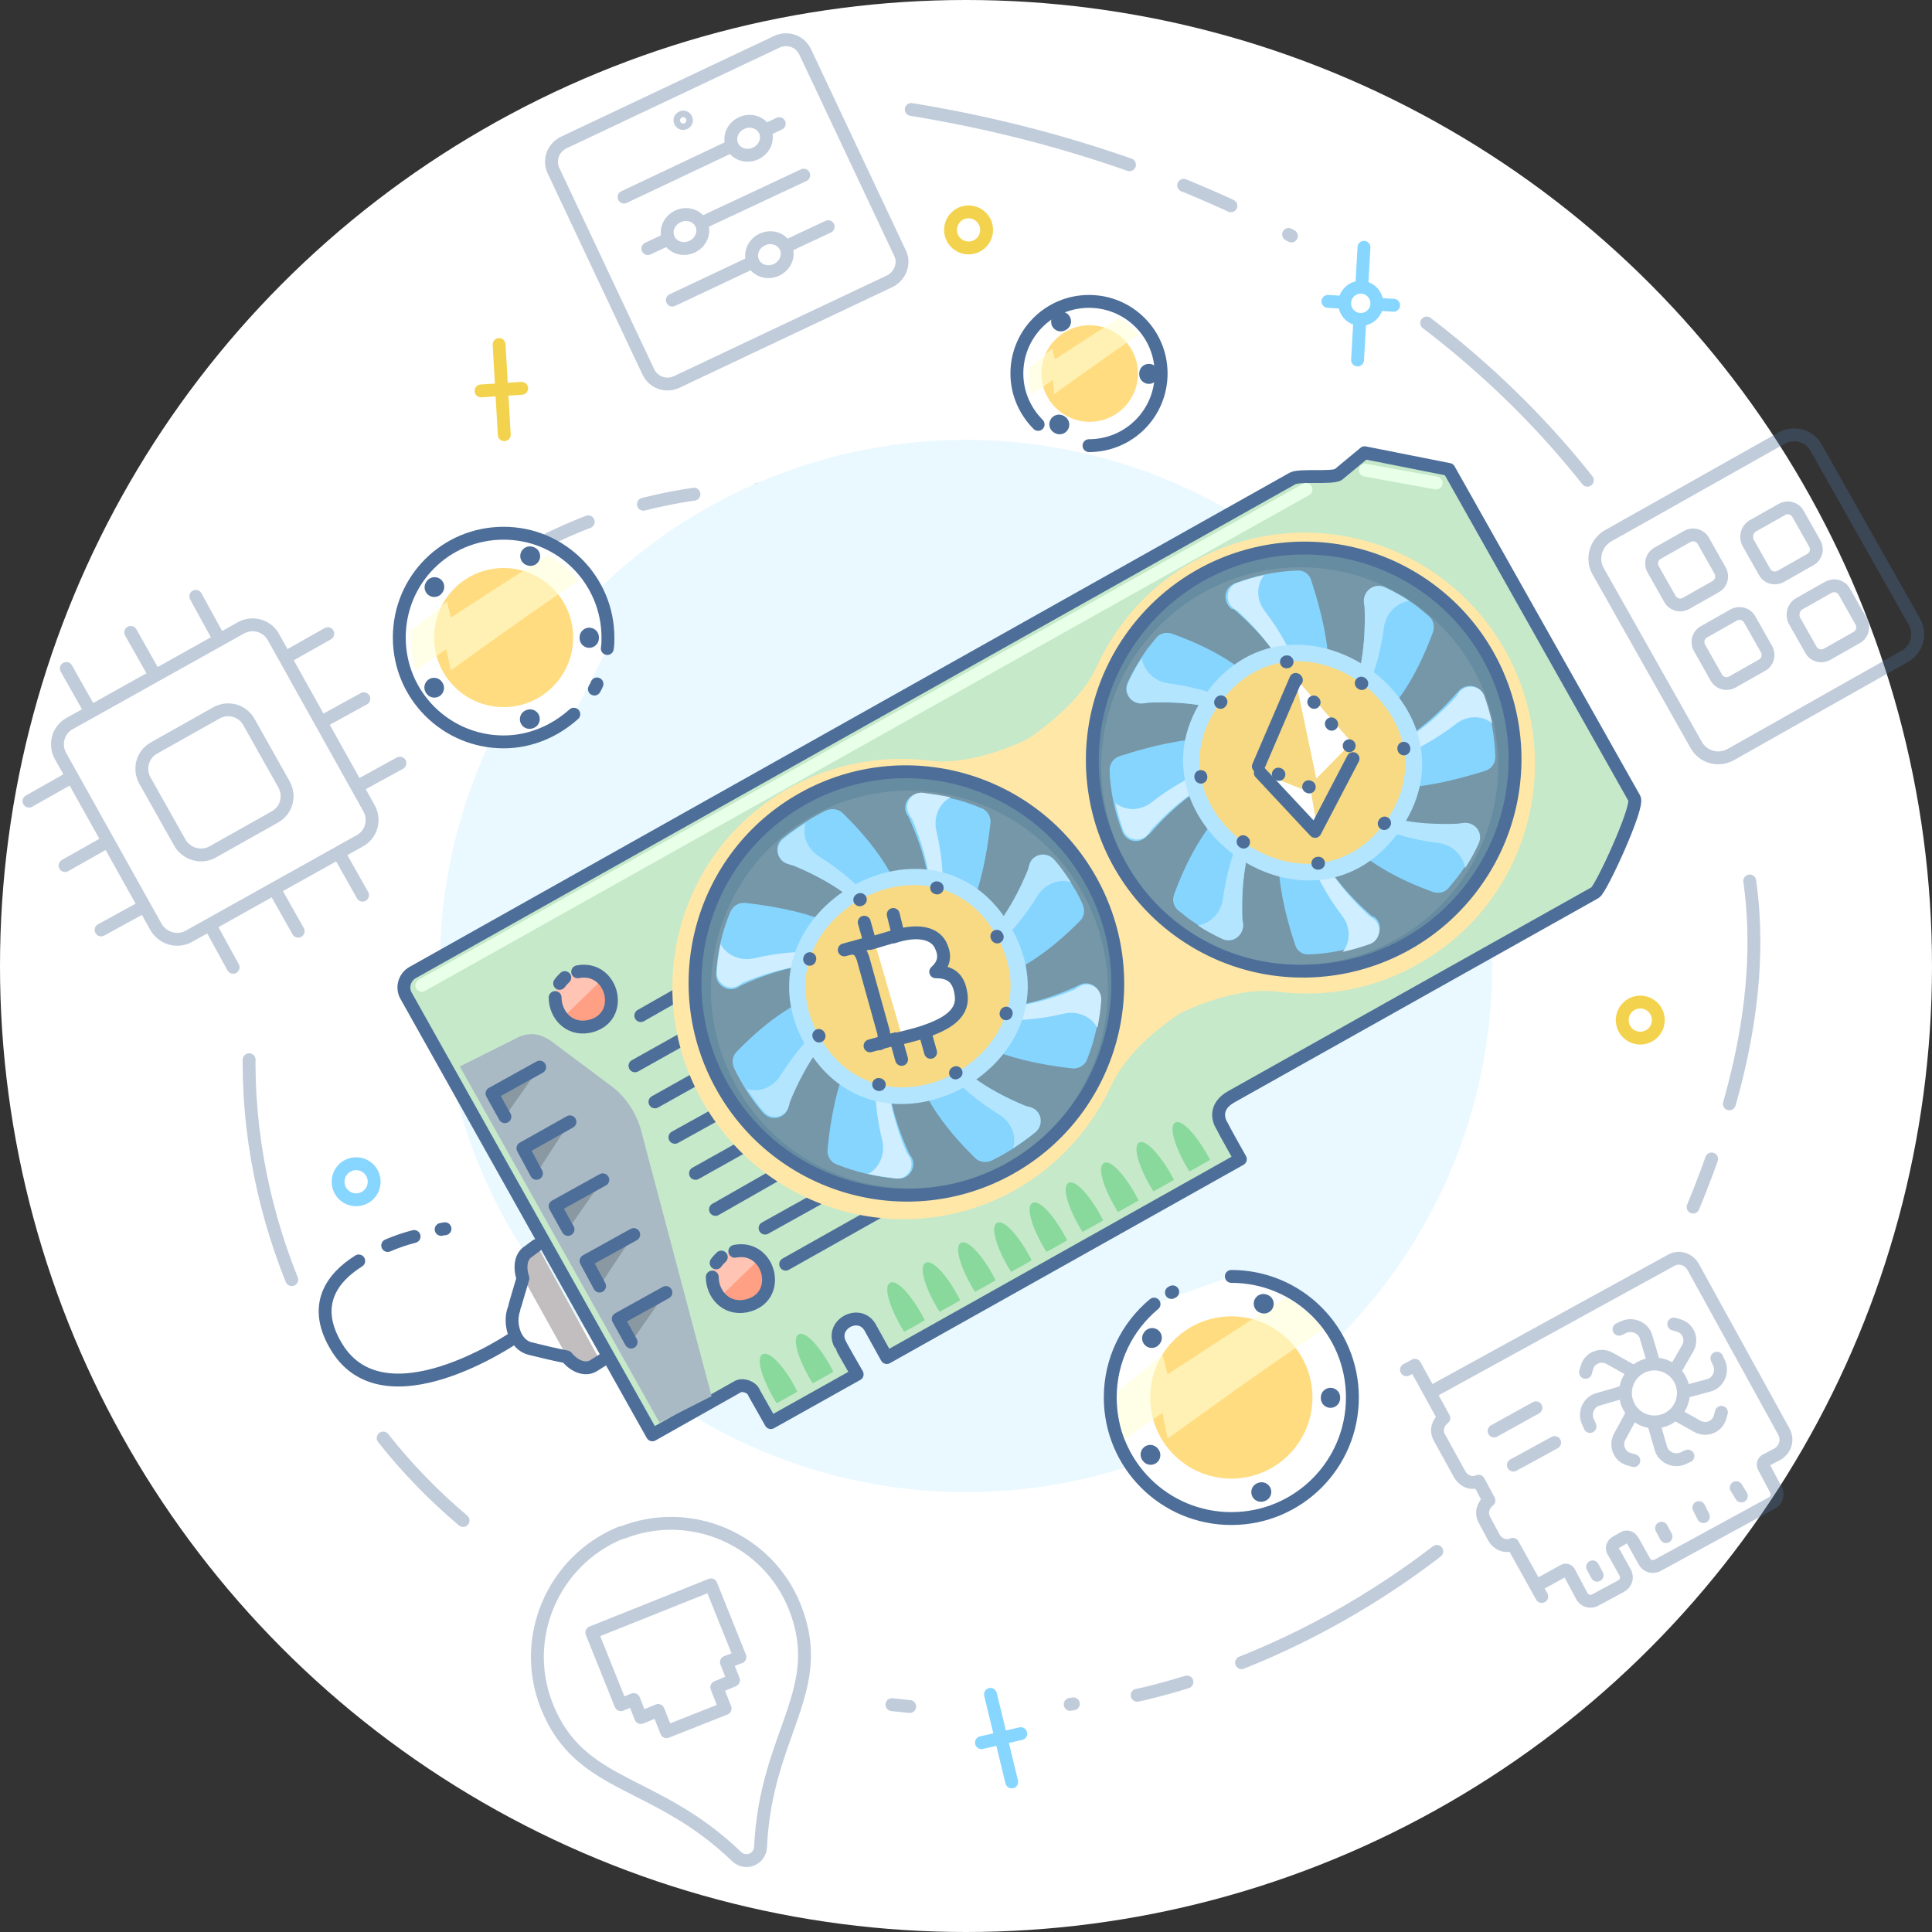 <?xml version="1.0" encoding="utf-8"?>
<!-- Generator: Adobe Illustrator 23.0.3, SVG Export Plug-In . SVG Version: 6.00 Build 0)  -->
<svg version="1.1" id="Layer_1" xmlns="http://www.w3.org/2000/svg" xmlns:xlink="http://www.w3.org/1999/xlink" x="0px" y="0px"
	 viewBox="0 0 300 300" style="enable-background:new 0 0 300 300;" xml:space="preserve">
<rect x="0" y="0" width="300" height="300" fill="#333333" stroke="none"/>
<style type="text/css">
	.st0{fill:#F9F5FF;}
	.st1{fill:#E0DAF2;}
	.st2{fill:#A3BFCC;stroke:#4D6E99;stroke-width:2;stroke-linecap:round;stroke-linejoin:round;stroke-miterlimit:10;}
	.st3{opacity:0.5;}
	.st4{opacity:0.5;fill:#D6AF9F;}
	.st5{fill:#91DAFF;stroke:#4D6E99;stroke-width:2;stroke-linecap:round;stroke-miterlimit:10;}
	.st6{fill:#B3E5FF;}
	.st7{fill:#EAF8FF;}
	.st8{fill:#FFFFFF;}
	.st9{fill:#FCCC4E;}
	.st10{fill:#E1E4E6;stroke:#4D6E99;stroke-width:2;stroke-linecap:round;stroke-miterlimit:10;}
	.st11{fill:#B3E5FF;stroke:#4D6E99;stroke-width:2;stroke-miterlimit:10;}
	.st12{fill:#F6D5A2;stroke:#4D6E99;stroke-width:2;stroke-linecap:round;stroke-linejoin:round;stroke-miterlimit:10;}
	.st13{fill:#FFEED4;}
	.st14{fill:#F6C0A2;}
	.st15{fill:none;stroke:#4D6E99;stroke-width:2;stroke-linecap:round;stroke-miterlimit:10;}
	.st16{fill:#5EBFFF;}
	.st17{fill:#B3E5FF;stroke:#4D6E99;stroke-width:2;stroke-linecap:round;stroke-linejoin:round;stroke-miterlimit:10;}
	.st18{fill:#D9F2FF;}
	.st19{fill:#81D4FA;}
	.st20{fill:#C9EDFF;}
	.st21{fill:#FFE7A8;}
	.st22{fill:#4D6E99;}
	.st23{fill:#FFE7A8;stroke:#4D6E99;stroke-width:2;stroke-linecap:round;stroke-linejoin:round;stroke-miterlimit:10;}
	.st24{fill:none;stroke:#FFFFFF;stroke-width:2;stroke-linecap:square;stroke-miterlimit:10;}
	.st25{fill:none;stroke:#FEC6A5;stroke-width:2;stroke-linecap:square;stroke-miterlimit:10;}
	.st26{fill:none;stroke:#FFFFFF;stroke-width:2;stroke-linecap:round;stroke-miterlimit:10;}
	.st27{fill:#FEC6A5;}
	.st28{fill:#FFDC7F;}
	.st29{fill:none;stroke:#4D6E99;stroke-width:2;stroke-linecap:round;stroke-linejoin:round;stroke-miterlimit:10;}
	.st30{fill:#FFEEA8;}
	.st31{fill:#F7DA83;}
	.st32{fill:#89B0C4;stroke:#4D6E99;stroke-width:2;stroke-linecap:round;stroke-linejoin:round;stroke-miterlimit:10;}
	.st33{fill:#A2D0E8;}
	.st34{fill:#FFF0B2;}
	.st35{fill:#91DAFF;}
	.st36{fill:#89B0C4;}
	.st37{opacity:0.5;fill:#89B0C4;}
	.st38{fill:#86D5FF;stroke:#4D6E99;stroke-width:2;stroke-linecap:round;stroke-linejoin:round;stroke-miterlimit:10;}
	.st39{fill:#FFF9C4;}
	.st40{fill:#FAE9E9;}
	.st41{fill:#F3D34E;}
	.st42{fill:#A1DFFF;}
	.st43{fill:#FFC4B3;}
	.st44{fill:#EAF9FF;}
	.st45{opacity:0.35;}
	.st46{fill:none;stroke:#4D6E99;stroke-width:2;stroke-linecap:round;stroke-miterlimit:10;stroke-dasharray:35,9,8,10,0.5,25;}
	.st47{fill:#FFFFFF;stroke:#4D6E99;stroke-width:2;stroke-linecap:round;stroke-linejoin:round;stroke-miterlimit:10;}
	.st48{fill:none;stroke:#4D6E99;stroke-width:2.11;stroke-linecap:round;stroke-linejoin:round;stroke-miterlimit:10;}
	.st49{fill:none;stroke:#87D6FF;stroke-width:2;stroke-linecap:round;stroke-miterlimit:10;}
	.st50{fill:#FFFFFF;stroke:#87D6FF;stroke-width:2;stroke-linecap:round;stroke-miterlimit:10;}
	.st51{fill:none;stroke:#FCC740;stroke-width:2;stroke-linecap:round;stroke-miterlimit:10;}
	.st52{fill:#FFCFA8;stroke:#4D6E99;stroke-width:2;stroke-linecap:round;stroke-linejoin:round;stroke-miterlimit:10;}
	.st53{fill:#FFDFA8;stroke:#4D6E99;stroke-width:2;stroke-linecap:round;stroke-linejoin:round;stroke-miterlimit:10;}
	.st54{fill:#94EBA9;stroke:#4D6E99;stroke-width:2;stroke-linecap:round;stroke-linejoin:round;stroke-miterlimit:10;}
	.st55{fill:#FFCFA8;}
	.st56{fill:#FFFBEB;}
	.st57{fill:#DBF5FF;}
	.st58{fill:#FFD180;}
	.st59{fill:#A1E3B1;}
	.st60{fill:none;stroke:#4D6E99;stroke-width:2;stroke-linecap:round;stroke-linejoin:bevel;stroke-miterlimit:10;}
	.st61{fill:#1FCF6D;}
	.st62{fill:#FFD180;stroke:#4D6E99;stroke-width:2;stroke-linecap:round;stroke-linejoin:round;stroke-miterlimit:10;}
	.st63{fill:#FFF1B8;}
	.st64{fill:#87D6FF;}
	.st65{fill:#EAF8FF;stroke:#4D6E99;stroke-width:2;stroke-linecap:round;stroke-miterlimit:10;}
	.st66{opacity:0.5;fill:#FFFFFF;}
	.st67{fill:#F7DA83;stroke:#4D6E99;stroke-width:2;stroke-linecap:round;stroke-linejoin:round;stroke-miterlimit:10;}
	.st68{fill:#EBEBEB;}
	.st69{fill:#FFE9A6;}
	.st70{fill:#FFD1C4;}
	.st71{fill:#A1E3B1;stroke:#4D6E99;stroke-width:2;stroke-linecap:round;stroke-linejoin:round;stroke-miterlimit:10;}
	.st72{fill:#DEE5ED;stroke:#4D6E99;stroke-width:2;stroke-linecap:round;stroke-linejoin:round;stroke-miterlimit:10;}
	.st73{fill:#DEE5ED;}
	.st74{fill:#FFF07F;}
	.st75{fill:#799BEB;}
	.st76{fill:#C6E9CA;stroke:#4D6E99;stroke-width:2;stroke-linecap:round;stroke-linejoin:round;stroke-miterlimit:10;}
	.st77{fill:#FCFAF0;}
	.st78{fill:#FCCE04;}
	.st79{fill:#FFC4B3;stroke:#4D6E99;stroke-width:2;stroke-linecap:round;stroke-linejoin:round;stroke-miterlimit:10;}
	.st80{fill:#FFF4D6;}
	.st81{fill:#B7D7E6;}
	.st82{fill:#627E8C;}
	.st83{fill:#F3D34E;stroke:#4D6E99;stroke-width:2;stroke-linecap:round;stroke-linejoin:round;stroke-miterlimit:10;}
	.st84{fill:#FFE88C;}
	.st85{fill:#D7DEE6;stroke:#4D6E99;stroke-width:2;stroke-linecap:round;stroke-linejoin:round;stroke-miterlimit:10;}
	.st86{fill:#FFA085;}
	.st87{fill:#A1C1D1;}
	.st88{fill:#FFDBD1;}
	.st89{fill:#E3F7FF;}
	.st90{fill:none;stroke:#C1CCDB;stroke-width:2;stroke-linecap:round;stroke-miterlimit:10;stroke-dasharray:35,9,8,10,0.5,25;}
	.st91{fill:none;stroke:#C1CCDB;stroke-width:2;stroke-linecap:round;stroke-miterlimit:10;}
	
		.st92{fill:none;stroke:#C1CCDB;stroke-width:2;stroke-linecap:round;stroke-miterlimit:10;stroke-dasharray:4.599,5.749,0.287,14.372;}
	.st93{fill:#FFFFFF;stroke:#C1CCDB;stroke-width:2;stroke-linecap:round;stroke-linejoin:round;stroke-miterlimit:10;}
	.st94{fill:none;stroke:#C1CCDB;stroke-width:2;stroke-linecap:round;stroke-linejoin:round;stroke-miterlimit:10;}
	.st95{fill:#C1CCDB;}
	.st96{fill:none;stroke:#F3D34E;stroke-width:2;stroke-linecap:round;stroke-miterlimit:10;}
	.st97{fill:#A9BAC4;stroke:#4D6E99;stroke-width:2;stroke-linecap:round;stroke-linejoin:round;stroke-miterlimit:10;}
	.st98{fill:#6CBAB8;stroke:#4D6E99;stroke-width:2;stroke-linecap:round;stroke-miterlimit:10;}
	.st99{fill:#E0FFE8;}
	.st100{fill:#FFC4B3;stroke:#4D6E99;stroke-width:2;stroke-miterlimit:10;}
	.st101{fill:#D7DEE6;stroke:#4D6E99;stroke-width:2;stroke-linejoin:round;stroke-miterlimit:10;}
	.st102{fill:#91DAFF;stroke:#4D6E99;stroke-width:2;stroke-miterlimit:10;}
	.st103{fill:#FDD98A;}
	.st104{fill:#91DAFF;stroke:#4D6E99;stroke-width:2;stroke-linecap:round;stroke-miterlimit:10;stroke-dasharray:15,8,0.12,5,0,0;}
	.st105{fill:none;stroke:#FFC4B3;stroke-width:2;stroke-linecap:round;stroke-miterlimit:10;}
	.st106{fill:#FF9C7F;}
	.st107{fill:#B3B3B3;}
	.st108{fill:none;stroke:#4D6E99;stroke-width:2;stroke-linecap:round;stroke-miterlimit:10;stroke-dasharray:35,15,14,11,0.5,25;}
	.st109{fill:none;stroke:#4D6E99;stroke-width:2;stroke-linecap:round;stroke-miterlimit:10;stroke-dasharray:44,19,8,10,0.5,25;}
	.st110{fill:none;stroke:#4D6E99;stroke-width:2;stroke-linecap:round;stroke-miterlimit:10;stroke-dasharray:46,17,8,10,0.5,25;}
	.st111{fill:none;stroke:#4D6E99;stroke-width:2;stroke-linecap:round;stroke-miterlimit:10;stroke-dasharray:35,9,8,15,0.5,25;}
	.st112{fill:none;stroke:#FFFFFF;stroke-width:2;stroke-linecap:round;stroke-linejoin:round;stroke-miterlimit:10;}
	.st113{fill:#FFE5A1;stroke:#4D6E99;stroke-width:2;stroke-linecap:round;stroke-linejoin:round;stroke-miterlimit:10;}
	.st114{fill:#FFE5A1;stroke:#FCC740;stroke-width:2;stroke-linecap:round;stroke-linejoin:round;stroke-miterlimit:10;}
	.st115{fill:#FFFFFF;stroke:#4D6E99;stroke-width:2;stroke-linecap:round;stroke-miterlimit:10;}
	.st116{fill:#FFBEB3;}
	
		.st117{fill:none;stroke:#4D6E99;stroke-width:2;stroke-linecap:round;stroke-linejoin:round;stroke-miterlimit:10;stroke-dasharray:1.000000e-02,7,0,0,0;}
	.st118{fill:#86D5FF;}
	.st119{fill:#C2BEBF;}
	.st120{fill:#668CA1;stroke:#4D6E99;stroke-width:2;stroke-linecap:round;stroke-linejoin:round;stroke-miterlimit:10;}
	.st121{fill:#7697A8;}
	.st122{fill:#CFEEFF;}
	.st123{fill:none;stroke:#4D6E99;stroke-width:2;stroke-linecap:round;stroke-linejoin:round;stroke-dasharray:0.104,12.448;}
	.st124{fill:none;stroke:#FFFFFF;stroke-width:5;stroke-linecap:round;stroke-miterlimit:10;}
	.st125{fill:none;stroke:#4D6E99;stroke-width:2;stroke-linecap:round;stroke-linejoin:round;}
	
		.st126{fill:none;stroke:#4D6E99;stroke-width:2;stroke-linecap:round;stroke-linejoin:round;stroke-dasharray:9.763546e-02,4.882;}
	
		.st127{fill:none;stroke:#4D6E99;stroke-width:2;stroke-linecap:round;stroke-linejoin:round;stroke-miterlimit:10;stroke-dasharray:0.1,5;}
	.st128{fill:#A9BAC4;}
	.st129{fill:#8A98A1;stroke:#4D6E99;stroke-width:2;stroke-linecap:round;stroke-linejoin:round;stroke-miterlimit:10;}
	.st130{fill:none;stroke:#E8FFE8;stroke-width:4;stroke-linecap:round;stroke-linejoin:round;stroke-miterlimit:10;}
	.st131{fill:#89D99C;}
	.st132{fill:#FFBAA6;}
	.st133{fill:#D7B697;stroke:#4D6E99;stroke-width:2;stroke-linecap:round;stroke-linejoin:round;stroke-miterlimit:10;}
	.st134{fill:#F0CBA8;}
	.st135{fill:#CCD2DA;stroke:#4D6E99;stroke-width:2;stroke-linecap:round;stroke-linejoin:round;stroke-miterlimit:10;}
	.st136{fill:#B5BBC2;}
	.st137{fill:none;stroke:#F9F5FF;stroke-width:5;stroke-linecap:round;stroke-linejoin:round;stroke-miterlimit:10;}
	.st138{fill:none;stroke:#F9F5FF;stroke-width:5;stroke-linejoin:round;stroke-miterlimit:10;}
	.st139{fill:none;stroke:#F9F5FF;stroke-width:5;stroke-miterlimit:10;}
	.st140{fill:#D8E1E6;stroke:#4D6E99;stroke-width:2;stroke-linecap:round;stroke-miterlimit:10;}
	.st141{fill:none;stroke:#F9F5FF;stroke-width:5;stroke-linecap:round;stroke-miterlimit:10;}
	.st142{fill:#E1EAF0;}
	.st143{fill:#C3CBCF;}
	.st144{fill:#B3E5FF;stroke:#4D6E99;stroke-width:2;stroke-linecap:round;stroke-miterlimit:10;}
	.st145{fill:#DEF4FF;}
	.st146{fill:#FFF0C7;}
	.st147{fill:#FFD3C7;}
	.st148{fill:#DCEAF0;}
	.st149{fill:#FFB099;}
	.st150{fill:#FFECE8;}
	.st151{fill:#FFE5A1;}
	.st152{fill:#FFB3A6;}
	.st153{fill:none;stroke:#4D6E99;stroke-width:2;stroke-linecap:round;stroke-miterlimit:10;stroke-dasharray:18,9,10,10,0.5,9;}
	.st154{fill:none;stroke:#4D6E99;stroke-width:2;stroke-linecap:round;stroke-miterlimit:10;stroke-dasharray:15,9,10,10,0.5,9;}
	.st155{fill:#77C5ED;}
	.st156{fill:#F7FCFF;}
	.st157{fill:#FFD9CF;}
	.st158{fill:#80C0E0;}
	.st159{fill:none;stroke:#4D6E99;stroke-width:2;stroke-linecap:round;stroke-miterlimit:10;stroke-dasharray:41,15,14,12,0.5,29;}
	.st160{fill:none;stroke:#4D6E99;stroke-width:2;stroke-linecap:round;stroke-miterlimit:10;stroke-dasharray:46,9,14,10,0.5,25;}
	.st161{opacity:0.6;fill:#FFFFD7;}
	
		.st162{fill:none;stroke:#4D6E99;stroke-width:3;stroke-linecap:round;stroke-linejoin:round;stroke-dasharray:9.182458e-02,16.528;}
	.st163{fill:#FABF65;}
	.st164{fill:#EBA952;}
	.st165{opacity:0.3;fill:#FFFFD7;}
	.st166{fill:none;stroke:#4D6E99;stroke-width:4;stroke-linecap:round;stroke-linejoin:round;stroke-dasharray:0.101,30.35;}
	.st167{fill:#7DA0B3;stroke:#4D6E99;stroke-width:2;stroke-linecap:round;stroke-linejoin:round;stroke-miterlimit:10;}
	
		.st168{fill:none;stroke:#4D6E99;stroke-width:2;stroke-linecap:round;stroke-linejoin:round;stroke-dasharray:9.914564e-02,11.898;}
	.st169{fill:#FFE9E3;}
	.st170{fill:#FFDC7F;stroke:#4D6E99;stroke-width:2;stroke-linecap:round;stroke-linejoin:round;stroke-miterlimit:10;}
	.st171{fill:#82D4FF;}
	.st172{fill:#FFA48A;}
	.st173{fill:#F4F4F4;}
	.st174{fill:#CD7418;}
	.st175{fill:#57BA77;}
	.st176{fill:#DE8838;}
	.st177{fill:#FAB381;}
	.st178{fill:#FDBC11;}
	.st179{fill:#549334;}
	.st180{fill:#AF7F56;}
	.st181{fill:#F7C100;}
	.st182{fill:#FF8561;}
	.st183{fill:#CC2031;}
	.st184{fill:#D0202C;}
	.st185{fill:#F3D30E;}
	.st186{fill:#FFA696;}
	.st187{fill:none;stroke:#4D6D99;stroke-width:2;stroke-linecap:round;stroke-miterlimit:10;stroke-dasharray:35,9,8,10,0.5,25;}
	.st188{fill:none;stroke:#4D6D99;stroke-width:2;stroke-linecap:round;stroke-linejoin:round;stroke-miterlimit:10;}
	.st189{fill:none;stroke:#E8FFE8;stroke-width:2;stroke-linecap:round;stroke-linejoin:round;stroke-miterlimit:10;}
	.st190{fill:none;stroke:#4D6E99;stroke-width:2;stroke-linecap:round;stroke-linejoin:round;stroke-dasharray:0.102,12.262;}
	
		.st191{fill:none;stroke:#4D6E99;stroke-width:2;stroke-linecap:round;stroke-linejoin:round;stroke-dasharray:8.540983e-02,4.271;}
	.st192{fill:none;stroke:#4D6E99;stroke-width:3;stroke-linecap:round;stroke-linejoin:round;stroke-dasharray:0.107,19.302;}
	.st193{fill:none;stroke:#4D6E99;stroke-width:3;stroke-linecap:round;stroke-linejoin:round;stroke-dasharray:0.107,19.243;}
	
		.st194{fill:none;stroke:#4D6E99;stroke-width:3;stroke-linecap:round;stroke-linejoin:round;stroke-dasharray:9.230440e-02,16.615;}
	.st195{fill:#C2E1F0;}
</style>
<g>
	<g>
		<circle class="st8" cx="150" cy="150" r="150"/>
		<g class="st45">
			<path class="st187" d="M62.7,100.6c10.8-11.8,25-19.9,40.7-23.1c15.2-3.1,31.1-1.5,45.4,4.6c14.9,6.3,27.9,17.4,35,32.1"/>
			<path class="st187" d="M45.3,198.7c-4.9-12.2-7.2-25.4-6.5-38.1"/>
			<path class="st187" d="M71.9,236.1c-4.5-3.8-8.7-8.1-12.4-12.8"/>
			<path class="st187" d="M223.1,240.9c-13.1,10.1-29,18.1-45,22c-4.4,1.1-9.1,1-13.5,2.1c-9.1,1-17.3,0.7-26.1-0.3"/>
			<path class="st187" d="M271.7,136.8c2.8,19.9-3.9,40.2-11.9,57.8"/>
			<path class="st187" d="M141.5,17c42.5,6.9,83.5,27.2,109,62.9"/>
			<g>
				<path class="st188" d="M24.2,143.9L9.4,117.4c-1-1.8-0.4-4.1,1.5-5.1l26.5-14.8c1.8-1,4.1-0.4,5.1,1.5l14.8,26.5
					c1,1.8,0.4,4.1-1.5,5.1l-26.5,14.8C27.5,146.4,25.2,145.7,24.2,143.9z"/>
				<g>
					<line class="st188" x1="50.9" y1="98.4" x2="44.7" y2="101.9"/>
					<line class="st188" x1="4.5" y1="124.4" x2="10.7" y2="120.9"/>
					<line class="st188" x1="15.7" y1="144.4" x2="21.9" y2="141"/>
					<line class="st188" x1="62.1" y1="118.5" x2="55.9" y2="121.9"/>
					<line class="st188" x1="56.5" y1="108.5" x2="50.3" y2="111.9"/>
					<line class="st188" x1="10.1" y1="134.4" x2="16.3" y2="130.9"/>
					<line class="st188" x1="33.8" y1="98.8" x2="30.4" y2="92.6"/>
					<line class="st188" x1="56.3" y1="139" x2="52.8" y2="132.8"/>
					<line class="st188" x1="36.2" y1="150.2" x2="32.8" y2="144"/>
					<line class="st188" x1="10.3" y1="103.8" x2="13.8" y2="110"/>
					<line class="st188" x1="23.8" y1="104.4" x2="20.3" y2="98.2"/>
					<line class="st188" x1="42.8" y1="138.4" x2="46.3" y2="144.6"/>
				</g>
				<path class="st188" d="M27.9,130.8l-5.4-9.6c-1-1.8-0.4-4.1,1.5-5.1l9.6-5.4c1.8-1,4.1-0.4,5.1,1.5l5.4,9.6
					c1,1.8,0.4,4.1-1.5,5.1l-9.6,5.4C31.2,133.3,28.9,132.6,27.9,130.8z"/>
			</g>
			<g>
				<path class="st188" d="M249.7,83.2L276.7,68c1.9-1,4.2-0.4,5.3,1.5l15.3,27.1c1,1.9,0.4,4.2-1.5,5.3l-27.1,15.3
					c-1.9,1-4.2,0.4-5.3-1.5l-15.3-27.1C247.1,86.7,247.8,84.3,249.7,83.2z"/>
				<path class="st188" d="M272.1,81.7l4.6-2.6c0.9-0.5,2-0.2,2.5,0.7l2.6,4.6c0.5,0.9,0.2,2-0.7,2.5l-4.6,2.6
					c-0.9,0.5-2,0.2-2.5-0.7l-2.6-4.6C271,83.3,271.3,82.2,272.1,81.7z"/>
				<path class="st188" d="M279.3,93.8l4.6-2.6c0.9-0.5,2-0.2,2.5,0.7l2.6,4.6c0.5,0.9,0.2,2-0.7,2.5l-4.6,2.6
					c-0.9,0.5-2,0.2-2.5-0.7l-2.6-4.6C278.2,95.4,278.5,94.3,279.3,93.8z"/>
				<path class="st188" d="M257.4,85.9l4.6-2.6c0.9-0.5,2-0.2,2.5,0.7l2.6,4.6c0.5,0.9,0.2,2-0.7,2.5l-4.6,2.6
					c-0.9,0.5-2,0.2-2.5-0.7l-2.6-4.6C256.2,87.5,256.5,86.4,257.4,85.9z"/>
				<path class="st188" d="M264.6,98.1l4.6-2.6c0.9-0.5,2-0.2,2.5,0.7l2.6,4.6c0.5,0.9,0.2,2-0.7,2.5l-4.6,2.6
					c-0.9,0.5-2,0.2-2.5-0.7l-2.6-4.6C263.4,99.7,263.7,98.6,264.6,98.1z"/>
			</g>
			<g>
				<path class="st188" d="M96.6,238L96.6,238C96.5,238,96.5,238,96.6,238c-0.1,0-0.1,0-0.1,0c0,0,0,0-0.1,0c0,0,0,0,0,0l0,0
					c-10.5,4.3-15.7,16.3-11.5,26.9c5.2,13,16.7,11.1,29.5,23.4c1.4,1.3,3.6,0.4,3.7-1.5c0.8-17.7,10.5-24.3,5.3-37.3
					C119.2,239,107.2,233.8,96.6,238z"/>
				<polygon class="st188" points="110.4,246.1 91.9,253.5 96.4,264.7 98.4,263.9 99.5,266.7 102.2,265.6 103.5,268.9 112.6,265.3 
					111.3,262 113.9,260.9 112.8,258.1 114.9,257.3 				"/>
			</g>
			<g>
				<line class="st188" x1="118.9" y1="20.2" x2="121" y2="19.2"/>
				<line class="st188" x1="96.9" y1="30.6" x2="113.6" y2="22.7"/>
				<path class="st188" d="M138.1,43.7l-33,15.6c-1.7,0.8-3.6,0.1-4.4-1.5L85.9,26.4c-0.7-1.6,0-3.5,1.7-4.3l33-15.6
					c1.7-0.8,3.6-0.1,4.4,1.5l14.8,31.4C140.5,40.9,139.8,42.9,138.1,43.7z"/>
				
					<ellipse transform="matrix(0.904 -0.427 0.427 0.904 2.187 47.081)" class="st188" cx="106.1" cy="18.7" rx="0.5" ry="0.5"/>
				
					<ellipse transform="matrix(0.904 -0.427 0.427 0.904 1.927 51.695)" class="st188" cx="116.3" cy="21.5" rx="2.8" ry="2.6"/>
				<line class="st188" x1="109" y1="34.6" x2="124.8" y2="27.2"/>
				<line class="st188" x1="100.6" y1="38.6" x2="103.8" y2="37.1"/>
				
					<ellipse transform="matrix(0.904 -0.427 0.427 0.904 -5.192 48.839)" class="st188" cx="106.4" cy="36" rx="2.8" ry="2.6"/>
				<line class="st188" x1="122.2" y1="38.2" x2="128.6" y2="35.2"/>
				<line class="st188" x1="104.4" y1="46.6" x2="116.9" y2="40.7"/>
				
					<ellipse transform="matrix(0.904 -0.427 0.427 0.904 -5.467 54.775)" class="st188" cx="119.5" cy="39.6" rx="2.8" ry="2.6"/>
			</g>
			<g>
				<path class="st188" d="M218.4,212.7l1.3-0.7l4.5,8.2c-0.9,0.7-1.3,1.9-0.7,3l3.2,5.8c0.6,1,1.8,1.5,2.9,1l1.6,3
					c-0.9,0.7-1.3,1.9-0.7,3l1.5,2.8c0.6,1,1.8,1.5,2.9,1l4.5,8.1"/>
				<g>
					<g>
						<line class="st188" x1="232" y1="222.2" x2="238.5" y2="218.6"/>
					</g>
					<g>
						<line class="st188" x1="235" y1="227.5" x2="241.4" y2="224"/>
					</g>
					<path class="st188" d="M253.3,212.8l-3.4-1.9c-1.3-0.7-2.9-0.1-3.4,1.2c-0.1,0.3-0.2,0.6-0.3,1"/>
					<path class="st188" d="M256.7,211.3l-1.1-3.7c-0.4-1.4-2-2.1-3.3-1.6c-0.3,0.1-0.6,0.3-0.9,0.4l0,0"/>
					<path class="st188" d="M260.2,212.6l1.9-3.3c0.7-1.3,0.1-2.9-1.2-3.4c-0.3-0.1-0.6-0.2-1-0.3"/>
					<path class="st188" d="M261.7,216.1l3.7-1c1.4-0.4,2.1-2,1.6-3.3c-0.1-0.3-0.3-0.6-0.4-0.9"/>
					<path class="st188" d="M260.2,219.6l3.4,1.9c1.3,0.7,2.9,0.1,3.4-1.2c0.1-0.3,0.2-0.6,0.3-1"/>
					<path class="st188" d="M256.8,221.1l1.1,3.8c0.4,1.4,2,2.1,3.3,1.6c0.3-0.1,0.6-0.3,0.9-0.4"/>
					<path class="st188" d="M253.4,219.6l-1.9,3.5c-0.7,1.3-0.1,2.9,1.2,3.4c0.3,0.1,0.6,0.2,1,0.3"/>
					<path class="st188" d="M251.9,216.2l-3.8,1.1c-1.4,0.4-2.1,2-1.6,3.3c0.1,0.3,0.3,0.6,0.4,0.9"/>
				</g>
				<path class="st188" d="M258,237.3c0,0,0.6,1.1,0.7,1.3"/>
				<path class="st188" d="M239,246l3.8-2.1c0.3-0.2,0.7-0.1,0.9,0.3l0.2,0.4l0,0l1.7,3.2c0.4,0.8,1.4,1.1,2.2,0.6l3.9-2.1
					c0.8-0.4,1.1-1.4,0.6-2.2l-1.5-2.7l-0.3-0.5c-0.3-0.5-0.1-1.1,0.4-1.4l0.7-0.4l0.5-0.3c0.5-0.3,1.1-0.1,1.4,0.4l0.3,0.5l0,0
					l1.5,2.7c0.4,0.8,1.4,1.1,2.2,0.6l17.6-9.6c0.8-0.4,1.1-1.4,0.6-2.2l-1.7-3.2l0,0l-0.1-0.2c-0.2-0.3-0.1-0.8,0.2-1
					c0.4-0.2,1.9-1,1.9-1c1.2-0.7,1.7-2.2,1-3.5l-14.1-25.6c-0.7-1.2-2.2-1.7-3.4-1l-36.8,20.2"/>
				<path class="st188" d="M247.3,243.3c0,0,0.6,1.1,0.7,1.3"/>
				<line class="st188" x1="263.8" y1="234.1" x2="264.5" y2="235.5"/>
				<line class="st188" x1="269.6" y1="231" x2="270.4" y2="232.3"/>
				<circle class="st188" cx="256.9" cy="216.3" r="4.5"/>
			</g>
		</g>
		<circle class="st44" cx="150" cy="150" r="81.7"/>
		<g>
			<line class="st49" x1="211.8" y1="38.4" x2="210.8" y2="55.9"/>
			<line class="st49" x1="216.4" y1="47.4" x2="206.2" y2="46.8"/>
			<circle class="st50" cx="211.3" cy="47.1" r="2.5"/>
		</g>
		<g>
			<line class="st96" x1="77.5" y1="53.5" x2="78.3" y2="67.5"/>
			<line class="st96" x1="81" y1="60.3" x2="74.7" y2="60.7"/>
		</g>
		<g>
			<line class="st49" x1="153.8" y1="263.1" x2="157.1" y2="276.7"/>
			<line class="st49" x1="158.5" y1="269.2" x2="152.4" y2="270.6"/>
		</g>
		<circle class="st96" cx="254.7" cy="158.4" r="2.8"/>
		<circle class="st96" cx="150.4" cy="35.7" r="2.8"/>
		<circle class="st49" cx="55.3" cy="183.5" r="2.8"/>
	</g>
	<g>
		<g>
			<path class="st29" d="M68.5,190.9c0.4-0.1,0.6-0.1,0.6-0.1"/>
			<path class="st29" d="M60.2,193.4c1.4-0.6,2.9-1.1,4.1-1.4"/>
			<path class="st29" d="M80,207.6c0,0-20.7,14.3-28,1.1c-3.4-6-0.6-10.2,3.7-12.9"/>
		</g>
		<g>
			<g>
				<path class="st119" d="M93.3,211.5c-2.1,1.2-4.4,0.7-5.4-1.1l-6.4-11.5c-1-1.8-0.1-4.1,2-5.3L93.3,211.5z"/>
				<path class="st29" d="M83.3,193.4l-1.2,0.9c-1.2,0.7-1.5,2.4-0.9,4.2c0,0-1.4,4.7-1.4,4.8c-0.8,2.2,0.1,5.5,2.5,6.1
					c2,0.5,3.7,0.9,5.7,1.3c1.2,1.5,2.9,2.1,4.1,1.4l1.6-1"/>
				<g>
					<g>
						<path class="st76" d="M207.8,73.7c-1.1,0.6-6.1,0-7.1,0.6L64.1,151c-1.3,0.7-1.8,2.4-1,3.7l38.2,68.1l13.3-7.5
							c0.8-0.4,2.2,0.1,2.5,1l2.6,4.6l13.4-7.5c0,0-2.6-4.5-2.6-4.6c-1.7-3.1,2.9-5.6,4.6-2.7l2.6,4.7l54.9-30.8
							c0,0-2.6-4.6-2.8-5.1c-0.8-1.2-1.1-3.2,1.4-4.6l56.5-31.7c0.9-0.5,6.8-13.3,6.1-14.6L225,72.9l-13.1-2.6L207.8,73.7z"/>
						<line class="st189" x1="212" y1="73" x2="223" y2="75"/>
						<g>
							<line class="st32" x1="99.5" y1="157.7" x2="109.7" y2="151.9"/>
							<line class="st32" x1="98.6" y1="165.5" x2="110.2" y2="159"/>
							<line class="st32" x1="101.7" y1="171.1" x2="111.7" y2="165.5"/>
							<line class="st32" x1="104.8" y1="176.6" x2="114.9" y2="171"/>
							<line class="st32" x1="108" y1="182.2" x2="118" y2="176.6"/>
							<line class="st32" x1="111.1" y1="187.8" x2="122.5" y2="181.3"/>
							<line class="st32" x1="118.8" y1="190.7" x2="129.4" y2="184.8"/>
							<line class="st32" x1="122" y1="196.3" x2="137.1" y2="187.8"/>
						</g>
						<path class="st21" d="M185.5,87.1c-7,3.8-12.1,9.7-15.2,16.4c-1.8,4-5.9,8-10.8,11.3c-5.3,2.5-10.9,3.9-15.3,3.3
							c-7.3-0.9-15,0.5-21.9,4.4c-17.2,9.8-23,31.7-13,48.9c9.8,16.9,31.3,22.9,48.3,13.4c6.9-3.9,11.9-9.7,15-16.3
							c1.8-4,5.9-8,10.7-11.2c5.3-2.5,10.9-3.9,15.2-3.3c7.3,0.9,14.9-0.4,21.7-4.3c17-9.5,23.1-31,13.8-48.2
							C224.5,84,202.8,77.6,185.5,87.1z"/>
						<g>
							
								<ellipse transform="matrix(0.872 -0.489 0.489 0.872 -56.703 88.41)" class="st120" cx="140.8" cy="152.7" rx="32.8" ry="32.9"/>
							
								<ellipse transform="matrix(0.872 -0.489 0.489 0.872 -57.112 88.804)" class="st121" cx="141.3" cy="153.6" rx="30.8" ry="30.9"/>
							<g>
								<path class="st118" d="M115.1,153c11.6-5.3,18.6-3.4,25.2-0.9c-2.9-3.3-5.9-6.5-10.9-8.6c-3.6-1.6-8.3-2.7-13.7-3.3
									c-1-0.1-1.9,0.5-2.3,1.4c-1.3,3.1-2,6.3-2.2,9.6c-0.1,1.8,1.9,3,3.4,2.1C114.8,153.2,114.9,153.1,115.1,153z"/>
								<path class="st118" d="M167.3,153.1c-11.6,5.3-18.6,3.4-25.2,0.9c2.9,3.3,5.9,6.5,10.9,8.6c3.6,1.6,8.1,2.7,13.5,3.3
									c1,0.1,2-0.5,2.3-1.4c1.2-3,1.9-6.2,2.1-9.4c0.1-1.8-1.8-3-3.4-2.1C167.4,153,167.3,153.1,167.3,153.1z"/>
								<path class="st118" d="M123.2,134.4c11.2,4.6,15.2,10.9,18,17.3c0.5-7.4,0.4-14.9-10.3-25.4c-0.7-0.7-1.7-0.8-2.5-0.5
									c-0.7,0.3-1.4,0.7-2.1,1.1c-1.7,1-3.3,2.1-4.8,3.3c-1.4,1.2-0.9,3.5,0.9,3.9C122.7,134.3,123,134.4,123.2,134.4z"/>
								<path class="st6" d="M127.2,133c-1.9-1.2-2.7-3.4-2.1-5.2c-1.2,0.8-2.4,1.6-3.5,2.5c-1.4,1.2-0.9,3.5,0.9,3.9
									c0.2,0.1,0.5,0.1,0.7,0.2c10.9,4.5,14.9,10.6,17.8,16.8c0.2-0.1,0.1,0,0.3-0.1C139.6,143.5,133.8,137.1,127.2,133z"/>
								<path class="st118" d="M159.1,171.7c-11.2-4.6-15.2-10.9-18-17.3c-0.5,7.4-0.4,14.9,10.3,25.4c0.7,0.7,1.7,0.8,2.6,0.4
									c0.6-0.3,1.2-0.6,1.7-0.9c1.8-1,3.5-2.2,5-3.5c1.4-1.2,0.8-3.5-0.9-3.9C159.5,171.8,159.3,171.8,159.1,171.7z"/>
								<path class="st118" d="M122.6,171c4.6-11.2,10.8-15.2,17.2-18c-7.4-0.5-15-0.4-25.4,10.3c-0.7,0.7-0.8,1.7-0.4,2.6
									c0.3,0.6,0.6,1.2,1,1.9c1,1.8,2.2,3.5,3.5,5c1.2,1.4,3.5,0.9,3.9-0.9C122.5,171.6,122.6,171.3,122.6,171z"/>
								<path class="st118" d="M141.2,179.2c-5.3-11.6-3.5-18.7-1-25.3c-3.3,2.9-6.4,5.9-8.5,10.9c-1.6,3.6-2.7,8.3-3.2,13.7
									c-0.1,1,0.5,2,1.4,2.3c3,1.2,6.3,2,9.6,2.2c1.8,0.1,2.9-1.9,2-3.4C141.4,179.5,141.3,179.4,141.2,179.2z"/>
								<path class="st118" d="M141.1,126.9c5.3,11.6,3.5,18.7,1,25.3c3.3-2.9,6.4-5.9,8.5-10.9c1.6-3.6,2.6-8.1,3.2-13.5
									c0.1-1-0.5-2-1.4-2.3c-3-1.3-6.2-2-9.4-2.3c-1.8-0.1-3.1,1.8-2.1,3.4C141,126.7,141.1,126.8,141.1,126.9z"/>
								<path class="st118" d="M159.8,134.6c0,0.2-0.1,0.4-0.1,0.5c-4.6,11.2-10.8,15.2-17.2,18c7.3,0.5,14.8,0.4,25.2-10.1
									c0.7-0.7,0.8-1.7,0.4-2.6c-0.3-0.7-0.6-1.3-1-2c-1-1.7-2.1-3.3-3.3-4.8C162.6,132.4,160.3,132.8,159.8,134.6z"/>
								<path class="st6" d="M155.2,173.1c1.9,1.2,2.7,3.4,2.1,5.2c1.2-0.8,2.4-1.6,3.5-2.5c1.4-1.2,0.9-3.5-0.9-3.9
									c-0.2-0.1-0.5-0.1-0.7-0.2c-10.9-4.5-14.9-10.6-17.8-16.8c-0.2,0.1-0.1,0-0.3,0.1C142.7,162.7,148.6,169.1,155.2,173.1z"/>
								<path class="st6" d="M161.1,139.1c1.2-1.9,3.4-2.7,5.2-2.1c-0.8-1.2-1.6-2.4-2.6-3.5c-1.2-1.4-3.5-0.9-3.9,0.9
									c-0.1,0.2-0.1,0.5-0.2,0.7c-4.5,10.9-10.5,14.9-16.7,17.8c0.1,0.2,0,0.1,0.1,0.3C150.7,151.6,157.1,145.7,161.1,139.1z"/>
								<path class="st6" d="M121.2,167c-1.2,1.9-3.4,2.7-5.2,2.1c0.8,1.2,1.6,2.4,2.6,3.5c1.2,1.4,3.5,0.9,3.9-0.9
									c0.1-0.2,0.1-0.5,0.2-0.7c4.5-10.9,10.5-14.9,16.7-17.8c-0.1-0.2,0-0.1-0.1-0.3C131.6,154.6,125.3,160.4,121.2,167z"/>
								<path class="st122" d="M165.2,157.4c2.2-0.5,4.3,0.5,5.2,2.2c0.3-1.4,0.5-2.8,0.6-4.3c0.1-1.8-1.9-3.1-3.4-2.1
									c-0.2,0.1-0.4,0.2-0.6,0.4c-10.9,4.5-18,3.1-24.4,0.7c-0.1,0.2-0.1,0.1-0.1,0.3C149,158.8,157.7,159.2,165.2,157.4z"/>
								<path class="st122" d="M117.1,148.8c-2.2,0.5-4.3-0.5-5.2-2.2c-0.3,1.4-0.5,2.8-0.6,4.3c-0.1,1.8,1.9,3.1,3.4,2.1
									c0.2-0.1,0.4-0.2,0.6-0.4c10.9-4.5,18-3.1,24.4-0.7c0.1-0.2,0.1-0.1,0.1-0.3C133.3,147.4,124.7,147,117.1,148.8z"/>
								<path class="st122" d="M137,177.1c0.5,2.2-0.5,4.3-2.2,5.2c1.4,0.3,2.8,0.5,4.3,0.7c1.8,0.2,3.1-1.8,2.1-3.4
									c-0.1-0.2-0.2-0.4-0.4-0.6c-4.6-10.9-3.2-18-0.8-24.5c-0.2-0.1-0.1-0.1-0.3-0.1C135.5,160.9,135.1,169.6,137,177.1z"/>
								<path class="st122" d="M145.4,129c-0.5-2.2,0.5-4.3,2.2-5.2c-1.4-0.3-2.8-0.5-4.3-0.7c-1.8-0.2-3.1,1.8-2.1,3.4
									c0.1,0.2,0.2,0.4,0.4,0.6c4.6,10.9,3.2,18,0.8,24.5c0.2,0.1,0.1,0.1,0.3,0.1C146.8,145.2,147.2,136.6,145.4,129z"/>
							</g>
							<path class="st6" d="M157.1,144.2c11.6,20.6-20.4,38.9-32.1,18C113.5,141.6,145.3,123.2,157.1,144.2z"/>
							<g>
								<path class="st31" d="M154.8,145.4c9.9,17.7-17.5,33.5-27.6,15.5C117.2,143.1,144.8,127.4,154.8,145.4z"/>
								<path class="st190" d="M154.8,145.4c9.9,17.7-17.5,33.5-27.6,15.5C117.2,143.1,144.8,127.4,154.8,145.4z"/>
							</g>
							<g>
								<g>
									<g id="XMLID_162_">
										<g id="Page-1_13_">
											<g id="bitcoin_13_" transform="translate(-1, 0)">
												<path id="oval_13_" class="st8" d="M141,160.7l3.8-1c4.3-1.3,6-2.5,5.3-5.5c-0.4-2.4-1.8-3.2-3.7-3.1
													c1.5-1.2,0.8-3.6,0.8-3.6c-0.8-2.1-2.2-3.2-6.3-2l-4,1.1L141,160.7z"/>
											</g>
										</g>
									</g>
									<g id="XMLID_147_">
										<g id="Page-1_12_">
											<g id="bitcoin_12_" transform="translate(-1, 0)">
												<path id="oval_12_" class="st29" d="M135.2,143.2l0.9,3.2l-4,1.1 M139.7,142l0.8,3.2l-4.4,1.3 M143.6,160.5
													c4.5-1.4,7.2-3.1,6.6-6.3c-0.4-2.6-1.9-3.3-3.9-3.3c1.1-1,1.6-2.2,0.9-3.8l0,0c-0.8-2.2-3.6-2.9-7.5-1.6 M140.1,161.4
													c0,0,2.9-0.7,4.5-1.2l0.9,3.2 M136.1,162.4l4-1.1l0.9,3.2 M132.9,147.3c0.8-0.2,1.6,0,2.1,1.5l3.2,11.5
													c0,0.2,0.4,1.5-0.7,1.8"/>
											</g>
										</g>
									</g>
								</g>
							</g>
						</g>
						<g>
							
								<ellipse transform="matrix(0.591 -0.806 0.806 0.591 -12.329 211.567)" class="st120" cx="202.6" cy="117.9" rx="32.9" ry="32.8"/>
							
								<ellipse transform="matrix(0.591 -0.806 0.806 0.591 -13.332 211.401)" class="st121" cx="201.9" cy="118.9" rx="30.9" ry="30.8"/>
							<g>
								<path class="st118" d="M191.7,94.7c9.6,8.3,10.8,15.6,11.3,22.6c1.8-4,3.4-8.1,3.3-13.4c0-4-1-8.6-2.7-13.8
									c-0.3-1-1.2-1.6-2.2-1.5c-3.3,0.1-6.6,0.8-9.7,2c-1.7,0.7-1.9,2.9-0.4,4C191.4,94.5,191.5,94.6,191.7,94.7z"/>
								<path class="st118" d="M213.1,142.3c-9.6-8.3-10.8-15.6-11.3-22.6c-1.8,4-3.4,8.1-3.3,13.4c0,3.9,0.9,8.5,2.6,13.6
									c0.3,1,1.2,1.6,2.2,1.5c3.2-0.1,6.4-0.8,9.5-2c1.7-0.6,2-2.9,0.5-3.9C213.3,142.4,213.2,142.3,213.1,142.3z"/>
								<path class="st118" d="M211.9,94.4c0.4,12.1-3.6,18.3-8.3,23.6c6.9-2.6,13.7-5.8,18.9-19.8c0.3-0.9,0.1-1.9-0.6-2.5
									c-0.6-0.5-1.2-1-1.8-1.5c-1.6-1.2-3.3-2.2-5-3c-1.7-0.8-3.5,0.7-3.2,2.5C211.9,94,211.9,94.2,211.9,94.4z"/>
								<path class="st6" d="M214.9,97.4c0.3-2.2,2-3.8,3.9-4.1c-1.2-0.8-2.5-1.5-3.8-2.1c-1.7-0.8-3.5,0.7-3.2,2.5
									c0,0.2,0.1,0.5,0.1,0.7c0.4,11.8-3.4,18-7.9,23.2c0.1,0.1,0.1,0.1,0.2,0.2C210.5,113.1,213.9,105.2,214.9,97.4z"/>
								<path class="st118" d="M192.9,142.6c-0.4-12.1,3.6-18.3,8.3-23.6c-6.9,2.6-13.7,5.9-18.9,19.9c-0.3,0.9-0.1,1.9,0.7,2.5
									c0.5,0.4,1,0.8,1.5,1.2c1.7,1.2,3.4,2.3,5.3,3.1c1.7,0.8,3.5-0.7,3.2-2.5C192.9,143,192.9,142.8,192.9,142.6z"/>
								<path class="st118" d="M178.4,109.1c12.1-0.5,18.3,3.6,23.5,8.2c-2.6-6.9-5.8-13.8-19.9-18.9c-0.9-0.3-1.9-0.1-2.5,0.7
									c-0.4,0.5-0.9,1.1-1.3,1.6c-1.2,1.7-2.3,3.5-3.1,5.3c-0.8,1.7,0.7,3.5,2.5,3.2C177.8,109.1,178.1,109.1,178.4,109.1z"/>
								<path class="st118" d="M178.6,129.4c8.4-9.6,15.6-10.9,22.6-11.4c-4-1.8-8.1-3.4-13.4-3.3c-4,0-8.6,1-13.9,2.7
									c-1,0.3-1.6,1.2-1.6,2.2c0.1,3.3,0.8,6.5,2,9.6c0.7,1.7,2.9,1.9,4,0.4C178.4,129.6,178.5,129.5,178.6,129.4z"/>
								<path class="st118" d="M226.2,107.6c-8.4,9.6-15.6,10.9-22.6,11.4c4,1.8,8.1,3.4,13.4,3.3c3.9,0,8.5-1,13.6-2.6
									c1-0.3,1.6-1.2,1.6-2.2c-0.1-3.2-0.7-6.4-1.8-9.5c-0.6-1.7-2.9-2-4-0.6C226.3,107.5,226.3,107.6,226.2,107.6z"/>
								<path class="st118" d="M226.9,127.9c-0.2,0-0.4,0.1-0.5,0.1c-12.1,0.5-18.3-3.6-23.5-8.2c2.6,6.9,5.8,13.7,19.6,18.7
									c0.9,0.3,1.9,0.1,2.5-0.7c0.5-0.6,0.9-1.1,1.4-1.7c1.2-1.6,2.2-3.3,3-5C230.1,129.4,228.7,127.5,226.9,127.9z"/>
								<path class="st6" d="M189.9,139.6c-0.3,2.2-2,3.8-3.9,4.1c1.2,0.8,2.5,1.5,3.8,2.1c1.7,0.8,3.5-0.7,3.2-2.5
									c0-0.2-0.1-0.5-0.1-0.7c-0.4-11.8,3.4-18,7.9-23.2c-0.1-0.1-0.1-0.1-0.2-0.2C194.3,123.9,190.9,131.9,189.9,139.6z"/>
								<path class="st6" d="M223.4,130.9c2.2,0.3,3.8,2,4.1,3.9c0.8-1.2,1.5-2.5,2.1-3.8c0.8-1.7-0.6-3.5-2.5-3.2
									c-0.2,0-0.5,0.1-0.7,0.1c-11.8,0.5-17.9-3.4-23.1-7.9c-0.1,0.1-0.1,0.1-0.2,0.2C207.7,126.6,215.7,130,223.4,130.9z"/>
								<path class="st6" d="M181.4,106.1c-2.2-0.3-3.8-2-4.1-3.9c-0.8,1.2-1.5,2.5-2.1,3.8c-0.8,1.7,0.6,3.5,2.5,3.2
									c0.2,0,0.5-0.1,0.7-0.1c11.8-0.5,17.9,3.4,23.1,7.9c0.1-0.1,0.1-0.1,0.2-0.2C197.1,110.4,189.1,107.1,181.4,106.1z"/>
								<path class="st122" d="M208.4,142.2c1.4,1.8,1.3,4.1,0.1,5.6c1.4-0.3,2.8-0.7,4.2-1.2c1.7-0.6,2-3,0.5-4
									c-0.2-0.1-0.4-0.3-0.6-0.4c-8.6-8-10.3-15.1-10.7-21.9c-0.2,0-0.1,0-0.3,0C200.5,128,203.7,136,208.4,142.2z"/>
								<path class="st122" d="M196.4,94.9c-1.4-1.8-1.3-4.1-0.1-5.6c-1.4,0.3-2.8,0.7-4.2,1.2c-1.7,0.6-2,3-0.5,4
									c0.2,0.1,0.4,0.3,0.6,0.4c8.6,8,10.3,15.1,10.7,21.9c0.2,0,0.1,0,0.3,0C204.3,109,201.1,101,196.4,94.9z"/>
								<path class="st122" d="M178.8,124.6c-1.8,1.4-4.1,1.3-5.6,0.1c0.3,1.4,0.7,2.8,1.2,4.2c0.6,1.7,2.9,2,4,0.5
									c0.1-0.2,0.3-0.4,0.4-0.6c8-8.7,15.1-10.3,22-10.8c0-0.2,0-0.1,0-0.3C192.9,116.6,184.9,119.8,178.8,124.6z"/>
								<path class="st122" d="M226.1,112.4c1.8-1.4,4.1-1.3,5.6-0.1c-0.3-1.4-0.7-2.8-1.2-4.2c-0.6-1.7-2.9-2-4-0.5
									c-0.1,0.2-0.3,0.4-0.4,0.6c-8,8.7-15.1,10.3-22,10.8c0,0.2,0,0.1,0,0.3C211.9,120.4,219.9,117.2,226.1,112.4z"/>
							</g>
							<path class="st6" d="M217.1,129.3c-14,19.1-43.8-2.5-29.7-21.8C201.4,88.5,231.3,109.9,217.1,129.3z"/>
							<g>
								<path class="st31" d="M215,127.8c-12,16.3-37.8-2.1-25.5-18.7C201.5,92.6,227.2,111.2,215,127.8z"/>
								<path class="st190" d="M215,127.8c-12,16.3-37.8-2.1-25.5-18.7C201.5,92.6,227.2,111.2,215,127.8z"/>
							</g>
							<polygon class="st8" points="209.9,115.3 201.1,105.2 204.4,120.9 							"/>
							<polygon class="st8" points="196.6,120.3 203.6,123.1 204.5,128.5 							"/>
							<g>
								<line class="st29" x1="201.2" y1="105.5" x2="195.4" y2="119"/>
								<g>
									<g>
										<line class="st125" x1="201.3" y1="105.6" x2="201.3" y2="105.6"/>
										<line class="st191" x1="204" y1="109" x2="208.1" y2="114.1"/>
										<line class="st125" x1="209.5" y1="115.8" x2="209.5" y2="115.8"/>
									</g>
								</g>
								<polyline class="st29" points="210.1,117.8 204.2,129.1 195.7,120 								"/>
								<line class="st127" x1="203.3" y1="122.2" x2="195.6" y2="119"/>
							</g>
						</g>
						<path class="st128" d="M80,161.3l-8.6,4.3l31,55.3l8.1-4.1l-10.7-40.3c-0.7-3.3-2.5-6.2-5.2-8.1l-9.1-6.8
							C83.7,160.4,82,160.2,80,161.3z"/>
						<g>
							<path class="st43" d="M111.5,201.6c-3.8-3.9,2.3-10.2,6.2-6C121.6,199.6,115.5,205.7,111.5,201.6z"/>
							<path class="st86" d="M117.8,195.6c1.7,1.7,1.6,4.5-0.1,6.1c-1.7,1.7-4.5,1.6-6.1-0.1L117.8,195.6z"/>
						</g>
						<g>
							<path class="st29" d="M111.2,196.1c0.2-0.3,0.5-0.6,0.8-0.9"/>
							<path class="st29" d="M114.1,194.3c5.5-1.1,7.6,7.3,1.7,8.5c-3.2,0.6-5.2-2-5.2-4.5"/>
						</g>
						<g>
							<path class="st43" d="M87.2,158.2c-3.8-3.9,2.3-10.2,6.2-6C97.2,156.2,91.1,162.3,87.2,158.2z"/>
							<path class="st86" d="M93.4,152.2c1.7,1.7,1.6,4.5-0.1,6.1c-1.7,1.7-4.5,1.6-6.1-0.1L93.4,152.2z"/>
						</g>
						<g>
							<path class="st29" d="M86.9,152.7c0.2-0.3,0.5-0.6,0.8-0.9"/>
							<path class="st29" d="M89.7,150.9c5.5-1.1,7.6,7.3,1.7,8.5c-3.2,0.6-5.2-2-5.2-4.5"/>
						</g>
					</g>
					<polyline class="st129" points="78.4,173.4 76.4,169.8 83.8,165.7 					"/>
					<polyline class="st129" points="83.3,182.2 81.2,178.3 88.5,174.2 					"/>
					<polyline class="st129" points="88.2,190.9 86.2,187.3 93.6,183.2 					"/>
					<polyline class="st129" points="93.1,199.7 91,195.8 98.4,191.7 					"/>
					<polyline class="st129" points="98,208.4 96,204.8 103.4,200.7 					"/>
				</g>
				<line class="st189" x1="65.5" y1="153" x2="202.8" y2="76"/>
			</g>
			<path class="st131" d="M138.2,199.2c-1.2,0.7,0.3,4.6,2.2,7.6c1.1-0.6,2.2-1.2,3.2-1.8C142,201.8,139.4,198.5,138.2,199.2z"/>
			<path class="st131" d="M143.7,196.1c-1.2,0.7,0.3,4.6,2.2,7.6c1.1-0.6,2.2-1.2,3.2-1.8C147.5,198.7,144.9,195.4,143.7,196.1z"/>
			<path class="st131" d="M118.4,210.3c-1.2,0.7,0.3,4.6,2.2,7.6c1.1-0.6,2.2-1.2,3.2-1.8C122.3,212.9,119.6,209.6,118.4,210.3z"/>
			<path class="st131" d="M124,207.2c-1.2,0.7,0.3,4.6,2.2,7.6c1.1-0.6,2.2-1.2,3.2-1.8C127.8,209.8,125.2,206.5,124,207.2z"/>
			<path class="st131" d="M149.2,193c-1.2,0.7,0.3,4.6,2.2,7.6c1.1-0.6,2.2-1.2,3.2-1.8C153,195.6,150.4,192.3,149.2,193z"/>
			<path class="st131" d="M154.8,189.9c-1.2,0.7,0.3,4.6,2.2,7.6c1.1-0.6,2.2-1.2,3.2-1.8C158.6,192.5,156,189.2,154.8,189.9z"/>
			<path class="st131" d="M160.3,186.8c-1.2,0.7,0.3,4.6,2.2,7.6c1.1-0.6,2.2-1.2,3.2-1.8C164.1,189.4,161.5,186.1,160.3,186.8z"/>
			<path class="st131" d="M165.9,183.7c-1.2,0.7,0.3,4.6,2.2,7.6c1.1-0.6,2.2-1.2,3.2-1.8C169.7,186.3,167.1,183,165.9,183.7z"/>
			<path class="st131" d="M171.4,180.6c-1.2,0.7,0.3,4.6,2.2,7.6c1.1-0.6,2.2-1.2,3.2-1.8C175.2,183.2,172.6,179.9,171.4,180.6z"/>
			<path class="st131" d="M176.9,177.4c-1.2,0.7,0.3,4.6,2.2,7.6c1.1-0.6,2.2-1.2,3.2-1.8C180.7,180.1,178.1,176.8,176.9,177.4z"/>
			<path class="st131" d="M182.5,174.3c-1.2,0.7,0.3,4.6,2.2,7.6c1.1-0.6,2.2-1.2,3.2-1.8C186.3,177,183.7,173.7,182.5,174.3z"/>
		</g>
	</g>
	<g>
		<path class="st47" d="M191.2,198.2c10.4,0,18.8,8.4,18.8,18.8s-8.4,18.8-18.8,18.8s-18.8-8.4-18.8-18.8c0-5.8,2.6-11,6.8-14.5"/>
		<circle class="st28" cx="191.2" cy="217" r="12.6"/>
		<path class="st161" d="M181.3,223.4c0,0,16.8-12.2,24.2-17c-1.6-2-3.5-3.7-5.8-4.9c-4,2.5-18.4,11.9-18.4,11.9l-0.8-3.1
			c0,0-1.4,1.4-6.9,5.7c0,0.5-0.1,0.9-0.1,1.4c0,2.1,0.4,4.2,1.1,6.1c3.8-2.7,5.9-4.1,5.9-4.1L181.3,223.4z"/>
		<g>
			<path class="st192" d="M206.6,217c0,8.5-6.9,15.4-15.4,15.4c-8.5,0-15.4-6.9-15.4-15.4s6.9-15.4,15.4-15.4
				C199.7,201.6,206.6,208.5,206.6,217z"/>
		</g>
		<path class="st47" d="M181.9,200.7c0.1,0,0.1-0.1,0.2-0.1"/>
	</g>
	<g>
		<path class="st47" d="M161.2,65.9c-2-2-3.3-4.8-3.3-7.9c0-6.2,5-11.2,11.2-11.2s11.2,5,11.2,11.2s-5,11.2-11.2,11.2"/>
		<circle class="st28" cx="169.2" cy="58" r="7.5"/>
		<path class="st161" d="M163.7,61.2c0,0,9.1-6.6,13.1-9.2c-0.8-1.1-1.9-2-3.1-2.6c-2.2,1.4-9.9,6.4-9.9,6.4l-0.4-1.7
			c0,0-0.7,0.7-3.7,3.1c0,0.2,0,0.5,0,0.7c0,1.2,0.2,2.3,0.6,3.3c2.1-1.4,3.2-2.2,3.2-2.2L163.7,61.2z"/>
		<g>
			<path class="st193" d="M178.4,58c0,5.1-4.1,9.2-9.2,9.2c-5.1,0-9.2-4.1-9.2-9.2s4.1-9.2,9.2-9.2C174.3,48.8,178.4,52.9,178.4,58z
				"/>
		</g>
	</g>
	<g>
		<path class="st47" d="M89.1,110.9c-2.9,2.6-6.7,4.3-10.9,4.3c-8.9,0-16.2-7.2-16.2-16.2s7.2-16.2,16.2-16.2S94.4,90.1,94.4,99
			c0,0.6,0,1.1-0.1,1.7"/>
		<path class="st47" d="M92.7,106.2c-0.1,0.3-0.3,0.6-0.4,0.8"/>
		<circle class="st28" cx="78.2" cy="99" r="10.8"/>
		<path class="st161" d="M70,104.1c0,0,13.8-10,19.8-13.9c-1.3-1.6-2.9-3-4.7-4C81.8,88.2,70,95.9,70,95.9l-0.6-2.5
			c0,0-1.1,1.1-5.7,4.6c0,0.4,0.3,4.6,0.8,6.1c3.2-2.2,4.8-3.3,4.8-3.3L70,104.1z"/>
		<g>
			<circle class="st194" cx="78.2" cy="99" r="13.3"/>
		</g>
	</g>
</g>
</svg>
